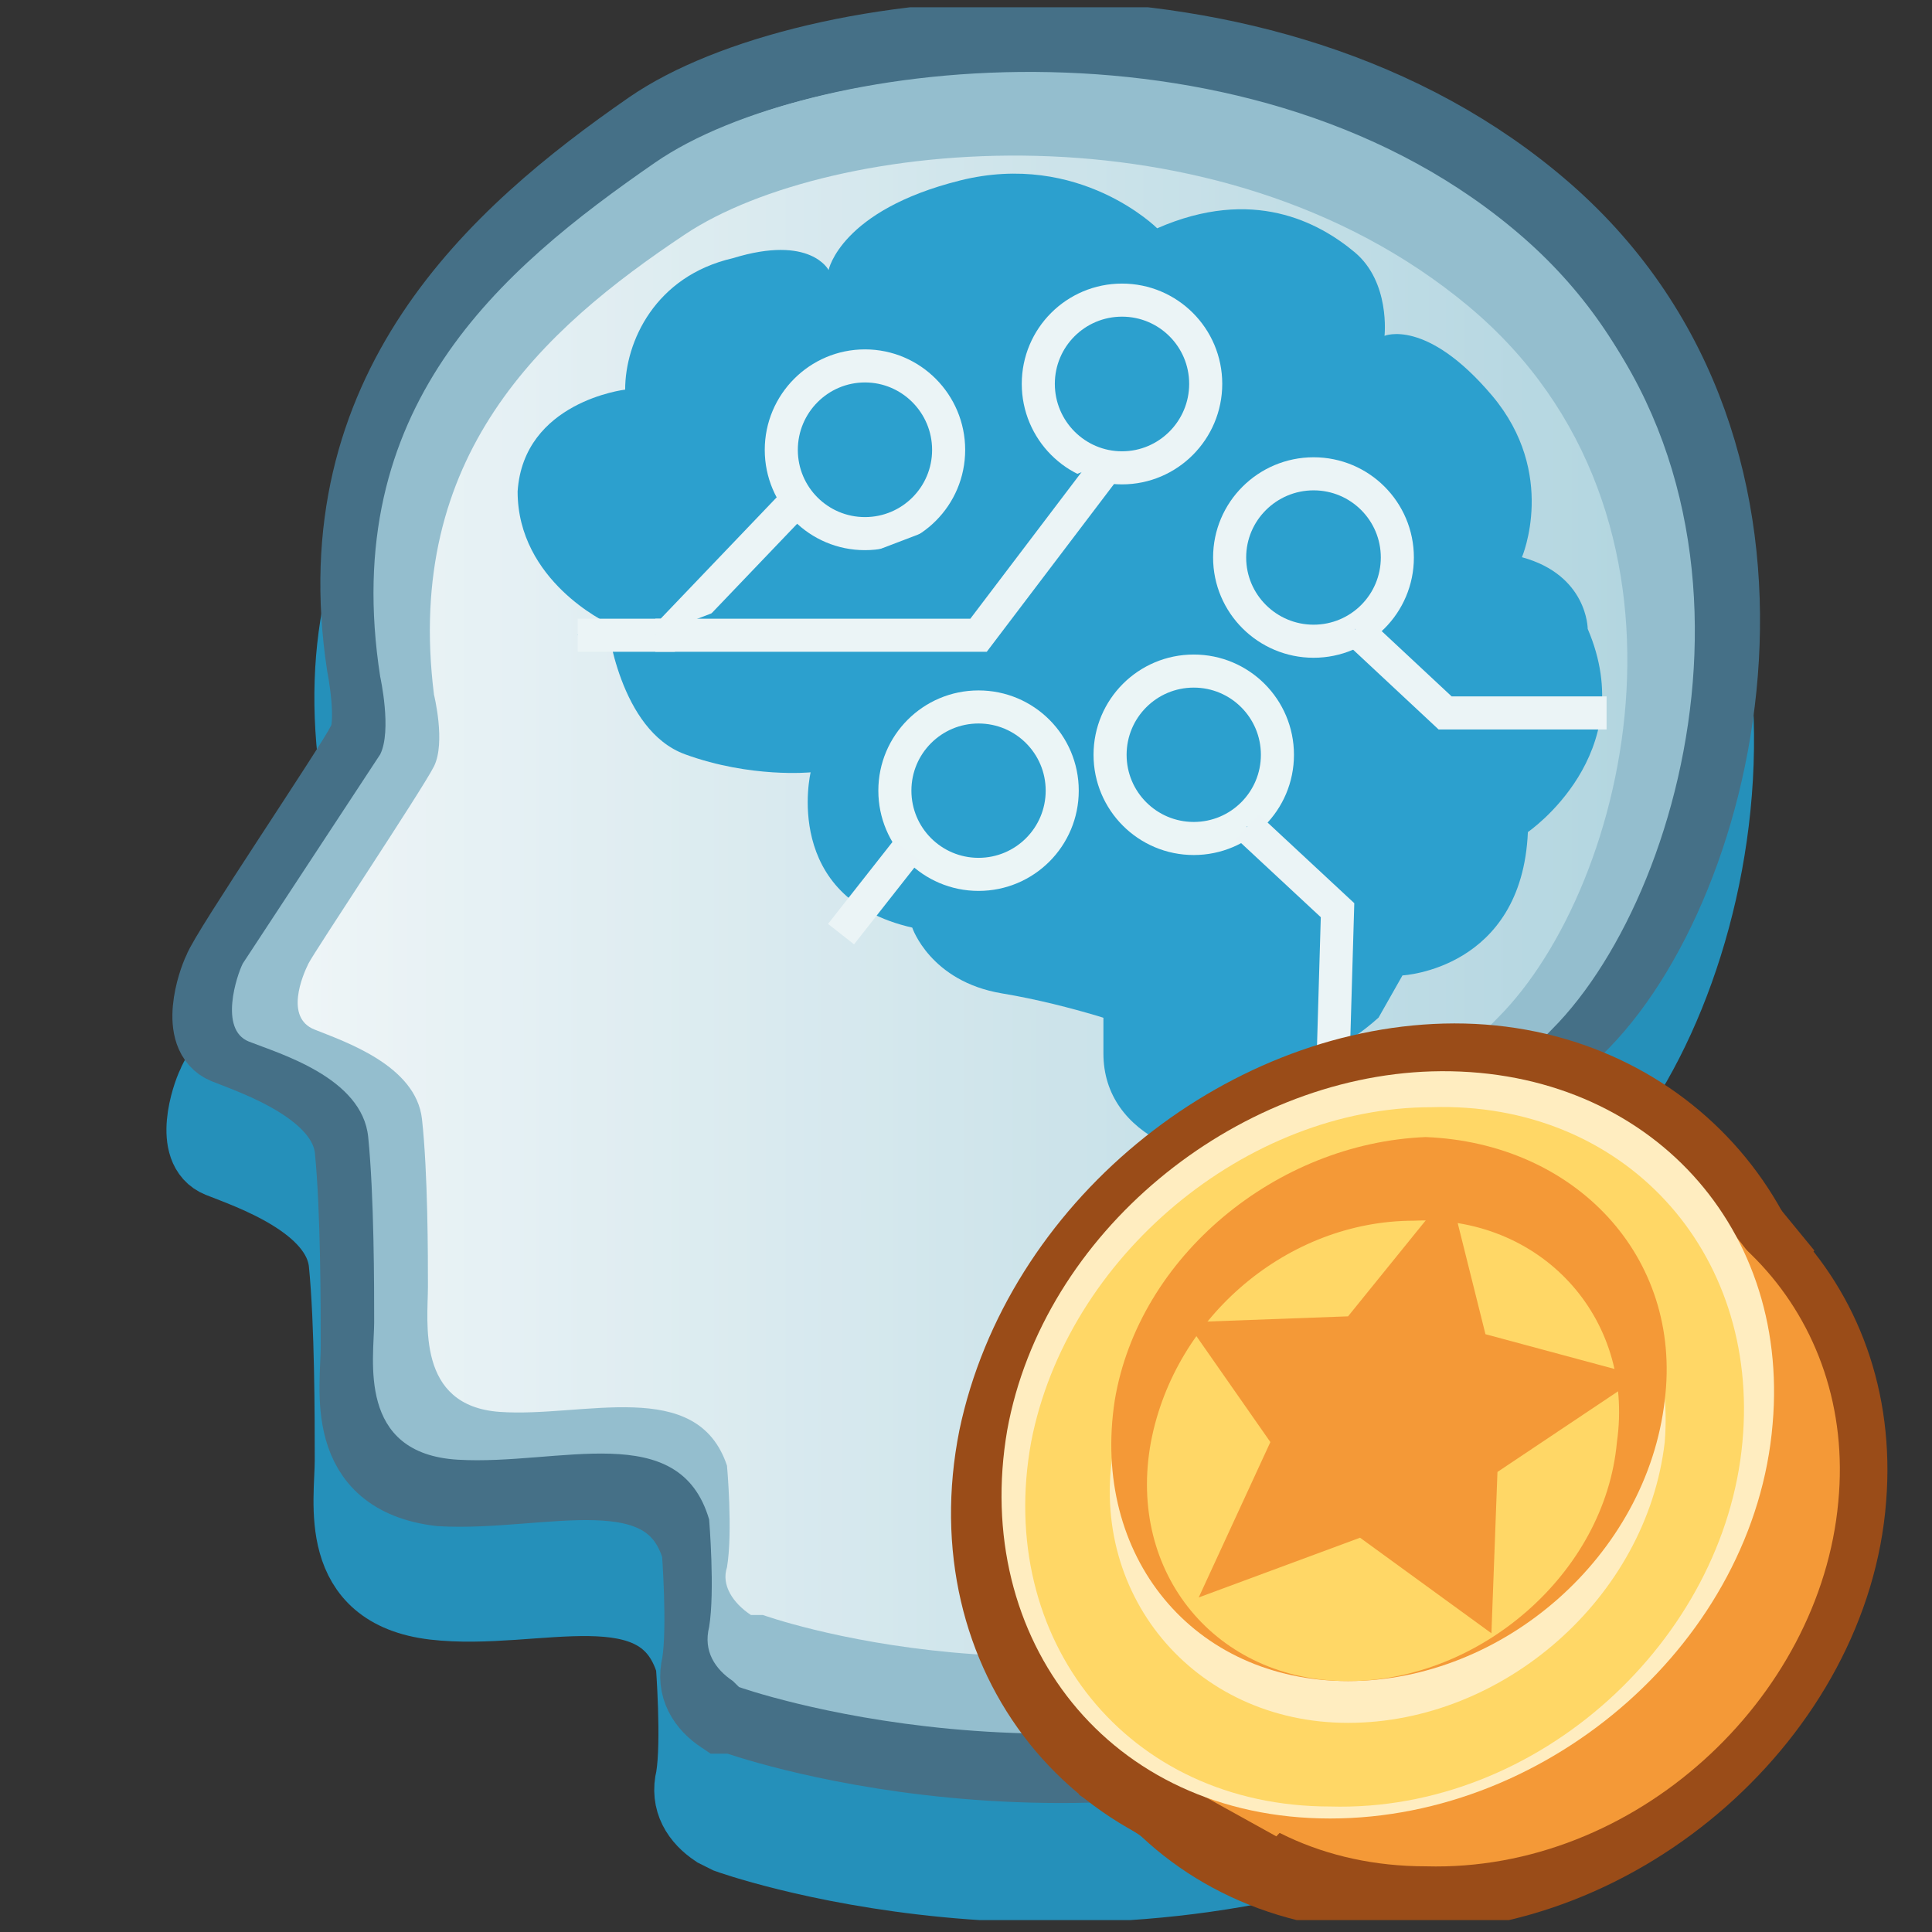 <?xml version="1.0" encoding="UTF-8"?>
<svg xmlns="http://www.w3.org/2000/svg" xmlns:xlink="http://www.w3.org/1999/xlink" width="24px" height="24px" viewBox="0 0 24 24" version="1.1">
  <rect x="0" y="0" width="24" height="24" fill="#333333" stroke="none"/>
  <defs>
    <clipPath id="clip1">
      <path d="M 2 1 L 22 1 L 22 23.852 L 2 23.852 Z M 2 1 "></path>
    </clipPath>
    <clipPath id="clip2">
      <path d="M 0.117 0.09 L 23.883 0.09 L 23.883 23.852 L 0.117 23.852 Z M 0.117 0.09 "></path>
    </clipPath>
    <clipPath id="clip3">
      <path d="M 2 0.09 L 22 0.09 L 22 22 L 2 22 Z M 2 0.09 "></path>
    </clipPath>
    <clipPath id="clip4">
      <path d="M 0.117 0.09 L 23.883 0.09 L 23.883 23.852 L 0.117 23.852 Z M 0.117 0.09 "></path>
    </clipPath>
    <clipPath id="clip5">
      <path d="M 2 0.09 L 22 0.09 L 22 22 L 2 22 Z M 2 0.09 "></path>
    </clipPath>
    <clipPath id="clip6">
      <path d="M 0.117 0.09 L 23.883 0.09 L 23.883 23.852 L 0.117 23.852 Z M 0.117 0.09 "></path>
    </clipPath>
    <filter id="alpha" filterUnits="objectBoundingBox" x="0%" y="0%" width="100%" height="100%">
      <feColorMatrix type="matrix" in="SourceGraphic" values="0 0 0 0 1 0 0 0 0 1 0 0 0 0 1 0 0 0 1 0"></feColorMatrix>
    </filter>
    <mask id="mask0">
      <g filter="url(#alpha)">
        <rect x="0" y="0" width="24" height="24" style="fill:rgb(0%,0%,0%);fill-opacity:0.839;stroke:none;"></rect>
      </g>
    </mask>
    <linearGradient id="linear0" gradientUnits="userSpaceOnUse" x1="5.655" y1="15.025" x2="27.772" y2="15.025" gradientTransform="matrix(0.743,0,0,0.743,-0.438,0.089)">
      <stop offset="0" style="stop-color:rgb(100%,100%,100%);stop-opacity:1;"></stop>
      <stop offset="1" style="stop-color:rgb(72.549%,85.49%,89.412%);stop-opacity:1;"></stop>
    </linearGradient>
    <clipPath id="clip7">
      <rect x="0" y="0" width="24" height="24"></rect>
    </clipPath>
    <g id="surface5" clip-path="url(#clip7)">
      <path style=" stroke:none;fill-rule:nonzero;fill:url(#linear0);" d="M 9.477 20.062 C 9.477 20.062 13.188 21.402 17.199 19.766 C 17.496 19.617 17.645 19.32 17.496 19.023 C 17.273 18.504 16.977 17.613 16.977 17.02 C 16.977 15.98 16.977 14.273 18.609 12.641 C 20.242 11.004 21.355 6.402 18.238 3.801 C 15.117 1.203 10.293 1.723 8.512 2.91 C 6.727 4.098 5.02 5.66 5.391 8.629 C 5.391 8.629 5.539 9.223 5.391 9.52 C 5.242 9.816 3.906 11.82 3.832 11.969 C 3.758 12.117 3.535 12.641 3.906 12.789 C 4.277 12.938 5.168 13.234 5.242 13.902 C 5.316 14.57 5.316 15.609 5.316 15.98 C 5.316 16.426 5.168 17.465 6.207 17.539 C 7.246 17.613 8.66 17.094 9.031 18.207 C 9.031 18.207 9.105 19.023 9.031 19.469 C 8.957 19.691 9.105 19.914 9.328 20.062 Z M 9.477 20.062 "></path>
    </g>
    <clipPath id="clip8">
      <path d="M 1 0.09 L 16 0.09 L 16 14 L 1 14 Z M 1 0.09 "></path>
    </clipPath>
    <clipPath id="clip9">
      <path d="M 2 0.09 L 23.883 0.09 L 23.883 20 L 2 20 Z M 2 0.09 "></path>
    </clipPath>
    <clipPath id="clip10">
      <path d="M 13 13 L 23 13 L 23 23.852 L 13 23.852 Z M 13 13 "></path>
    </clipPath>
    <clipPath id="clip11">
      <path d="M 11 12 L 23 12 L 23 23.852 L 11 23.852 Z M 11 12 "></path>
    </clipPath>
    <clipPath id="clip12">
      <path d="M 12 13 L 23.883 13 L 23.883 23.852 L 12 23.852 Z M 12 13 "></path>
    </clipPath>
    <clipPath id="clip13">
      <path d="M 13 14 L 23 14 L 23 23.852 L 13 23.852 Z M 13 14 "></path>
    </clipPath>
  </defs>
  <g id="surface1">
    <g clip-path="url(#clip1)" clip-rule="nonzero">
      <path style=" stroke:none;fill-rule:nonzero;fill:rgb(14.51%,56.471%,72.941%);fill-opacity:1;" d="M 9.031 22.812 C 9.031 22.812 13.336 24.371 17.867 22.516 C 18.238 22.367 18.387 21.996 18.238 21.625 C 18.016 21.031 17.645 20.062 17.645 19.246 C 17.645 18.059 17.645 16.055 19.5 14.273 C 21.355 12.488 22.617 7.145 19.129 4.098 C 15.637 1.055 9.922 1.723 7.988 3.059 C 6.059 4.395 3.906 6.254 4.426 9.668 C 4.426 9.668 4.574 10.41 4.426 10.633 C 4.277 10.93 2.719 13.234 2.645 13.457 C 2.57 13.605 2.348 14.273 2.719 14.422 C 3.09 14.57 4.203 14.941 4.277 15.684 C 4.352 16.426 4.352 17.613 4.352 18.133 C 4.352 18.652 4.129 19.766 5.391 19.914 C 6.652 20.062 8.211 19.395 8.586 20.66 C 8.586 20.66 8.66 21.625 8.586 22.07 C 8.512 22.367 8.66 22.59 8.883 22.738 Z M 9.031 22.812 "></path>
    </g>
    <g clip-path="url(#clip2)" clip-rule="nonzero">
      <path style="fill:none;stroke-width:1.197;stroke-linecap:butt;stroke-linejoin:miter;stroke:rgb(14.51%,56.471%,72.941%);stroke-opacity:1;stroke-miterlimit:10;" d="M 12.752 30.601 C 12.752 30.601 18.549 32.7 24.651 30.201 C 25.151 30.001 25.351 29.501 25.151 29.002 C 24.851 28.202 24.351 26.898 24.351 25.798 C 24.351 24.199 24.351 21.5 26.85 19.102 C 29.349 16.698 31.048 9.501 26.35 5.398 C 21.647 1.3 13.951 2.2 11.348 3.999 C 8.749 5.798 5.85 8.302 6.55 12.9 C 6.55 12.9 6.75 13.899 6.55 14.199 C 6.35 14.599 4.251 17.702 4.151 18.002 C 4.051 18.202 3.752 19.102 4.251 19.301 C 4.751 19.501 6.25 20.001 6.35 21.001 C 6.45 22 6.45 23.599 6.45 24.299 C 6.45 24.998 6.15 26.498 7.849 26.698 C 9.548 26.898 11.647 25.998 12.152 27.702 C 12.152 27.702 12.252 29.002 12.152 29.601 C 12.052 30.001 12.252 30.301 12.552 30.501 Z M 12.752 30.601 " transform="matrix(0.743,0,0,0.743,-0.438,0.089)"></path>
    </g>
    <g clip-path="url(#clip3)" clip-rule="nonzero">
      <path style=" stroke:none;fill-rule:nonzero;fill:rgb(58.039%,74.51%,80.784%);fill-opacity:1;" d="M 9.105 21.328 C 9.105 21.328 13.41 22.887 17.941 21.031 C 18.312 20.883 18.461 20.512 18.312 20.137 C 18.09 19.543 17.719 18.578 17.719 17.762 C 17.719 16.574 17.719 14.57 19.574 12.785 C 21.43 11.004 22.691 5.66 19.203 2.613 C 15.715 -0.43 9.996 0.238 8.062 1.574 C 6.133 2.91 3.98 4.84 4.5 8.258 C 4.5 8.258 4.648 9 4.5 9.223 C 4.352 9.52 2.793 11.82 2.719 12.043 C 2.645 12.191 2.422 12.859 2.793 13.012 C 3.164 13.16 4.277 13.531 4.352 14.273 C 4.426 15.016 4.426 16.203 4.426 16.723 C 4.426 17.242 4.203 18.355 5.465 18.504 C 6.727 18.578 8.289 17.984 8.66 19.246 C 8.66 19.246 8.734 20.211 8.66 20.66 C 8.586 20.957 8.734 21.18 8.957 21.328 Z M 9.105 21.328 "></path>
    </g>
    <g clip-path="url(#clip4)" clip-rule="nonzero">
      <path style="fill:none;stroke-width:1.197;stroke-linecap:butt;stroke-linejoin:miter;stroke:rgb(27.059%,43.922%,52.941%);stroke-opacity:1;stroke-miterlimit:10;" d="M 12.852 28.602 C 12.852 28.602 18.649 30.701 24.751 28.202 C 25.251 28.002 25.451 27.502 25.251 26.997 C 24.951 26.198 24.451 24.899 24.451 23.799 C 24.451 22.2 24.451 19.501 26.95 17.097 C 29.449 14.699 31.148 7.502 26.45 3.399 C 21.753 -0.699 14.051 0.201 11.447 2 C 8.849 3.799 5.95 6.398 6.65 11.001 C 6.65 11.001 6.85 12 6.65 12.3 C 6.45 12.7 4.351 15.798 4.251 16.098 C 4.151 16.298 3.851 17.197 4.351 17.402 C 4.851 17.602 6.35 18.102 6.45 19.102 C 6.55 20.101 6.55 21.7 6.55 22.4 C 6.55 23.099 6.25 24.599 7.949 24.799 C 9.648 24.899 11.753 24.099 12.252 25.798 C 12.252 25.798 12.352 27.097 12.252 27.702 C 12.152 28.102 12.352 28.402 12.652 28.602 Z M 12.852 28.602 " transform="matrix(0.743,0,0,0.743,-0.438,0.089)"></path>
    </g>
    <g clip-path="url(#clip5)" clip-rule="nonzero">
      <path style=" stroke:none;fill-rule:nonzero;fill:rgb(58.039%,74.51%,80.784%);fill-opacity:1;" d="M 9.18 20.957 C 9.18 20.957 13.336 22.441 17.719 20.66 C 18.016 20.512 18.238 20.137 18.09 19.84 C 17.867 19.246 17.496 18.281 17.496 17.613 C 17.496 16.426 17.496 14.57 19.277 12.789 C 21.059 11.004 22.32 5.883 18.906 2.984 C 15.488 0.09 10.07 0.684 8.137 2.02 C 6.207 3.355 4.203 5.062 4.723 8.406 C 4.723 8.406 4.871 9.074 4.723 9.371 L 3.016 11.969 C 2.941 12.117 2.719 12.789 3.09 12.938 C 3.461 13.086 4.5 13.383 4.574 14.125 C 4.648 14.867 4.648 15.98 4.648 16.426 C 4.648 16.871 4.426 18.059 5.688 18.133 C 6.949 18.207 8.438 17.613 8.809 18.875 C 8.809 18.875 8.883 19.766 8.809 20.211 C 8.734 20.512 8.883 20.734 9.105 20.883 Z M 9.18 20.957 "></path>
    </g>
    <g clip-path="url(#clip6)" clip-rule="nonzero">
      <use xlink:href="#surface5" mask="url(#mask0)"></use>
    </g>
    <path style=" stroke:none;fill-rule:nonzero;fill:rgb(17.255%,62.745%,80.784%);fill-opacity:1;" d="M 14.152 12.789 C 14.152 12.789 15.637 13.977 17.125 12.641 L 17.422 12.117 C 17.422 12.117 18.906 12.043 18.98 10.336 C 18.98 10.336 20.391 9.371 19.723 7.812 C 19.723 7.812 19.723 7.145 18.906 6.922 C 18.906 6.922 19.352 5.883 18.535 4.914 C 17.719 3.949 17.199 4.172 17.199 4.172 C 17.199 4.172 17.273 3.504 16.828 3.133 C 16.383 2.762 15.562 2.316 14.375 2.836 C 14.375 2.836 13.41 1.871 11.926 2.242 C 10.441 2.613 10.293 3.355 10.293 3.355 C 10.293 3.355 10.07 2.91 9.105 3.207 C 8.137 3.43 7.766 4.246 7.766 4.84 C 7.766 4.84 6.504 4.988 6.43 6.105 C 6.43 7.219 7.543 7.738 7.543 7.738 C 7.543 7.738 7.691 9.074 8.512 9.371 C 9.328 9.668 10.07 9.594 10.07 9.594 C 10.07 9.594 9.699 11.152 11.332 11.523 C 11.332 11.523 11.555 12.191 12.445 12.34 C 13.336 12.488 14.152 12.789 14.152 12.789 Z M 14.152 12.789 "></path>
    <path style="fill-rule:nonzero;fill:rgb(17.255%,62.745%,80.784%);fill-opacity:1;stroke-width:0.553;stroke-linecap:butt;stroke-linejoin:miter;stroke:rgb(92.157%,95.686%,96.471%);stroke-opacity:1;stroke-miterlimit:4;" d="M 15.051 8.802 C 15.824 8.802 16.45 8.176 16.45 7.402 C 16.45 6.629 15.824 5.998 15.051 5.998 C 14.278 5.998 13.652 6.629 13.652 7.402 C 13.652 8.176 14.278 8.802 15.051 8.802 Z M 15.051 8.802 " transform="matrix(0.743,0,0,0.743,-0.438,0.089)"></path>
    <path style="fill-rule:nonzero;fill:rgb(17.255%,62.745%,80.784%);fill-opacity:1;stroke-width:0.553;stroke-linecap:butt;stroke-linejoin:miter;stroke:rgb(92.157%,95.686%,96.471%);stroke-opacity:1;stroke-miterlimit:4;" d="M 19.349 7.702 C 20.122 7.702 20.748 7.071 20.748 6.298 C 20.748 5.524 20.122 4.898 19.349 4.898 C 18.575 4.898 17.949 5.524 17.949 6.298 C 17.949 7.071 18.575 7.702 19.349 7.702 Z M 19.349 7.702 " transform="matrix(0.743,0,0,0.743,-0.438,0.089)"></path>
    <path style="fill-rule:nonzero;fill:rgb(17.255%,62.745%,80.784%);fill-opacity:1;stroke-width:0.553;stroke-linecap:butt;stroke-linejoin:miter;stroke:rgb(92.157%,95.686%,96.471%);stroke-opacity:1;stroke-miterlimit:4;" d="M 22.552 10.601 C 23.326 10.601 23.952 9.975 23.952 9.201 C 23.952 8.428 23.326 7.802 22.552 7.802 C 21.779 7.802 21.148 8.428 21.148 9.201 C 21.148 9.975 21.779 10.601 22.552 10.601 Z M 22.552 10.601 " transform="matrix(0.743,0,0,0.743,-0.438,0.089)"></path>
    <path style="fill-rule:nonzero;fill:rgb(17.255%,62.745%,80.784%);fill-opacity:1;stroke-width:0.553;stroke-linecap:butt;stroke-linejoin:miter;stroke:rgb(92.157%,96.078%,96.471%);stroke-opacity:1;stroke-miterlimit:4;" d="M 20.548 13.899 C 21.321 13.899 21.947 13.273 21.947 12.5 C 21.947 11.726 21.321 11.1 20.548 11.1 C 19.775 11.1 19.149 11.726 19.149 12.5 C 19.149 13.273 19.775 13.899 20.548 13.899 Z M 20.548 13.899 " transform="matrix(0.743,0,0,0.743,-0.438,0.089)"></path>
    <path style="fill-rule:nonzero;fill:rgb(17.255%,62.745%,80.784%);fill-opacity:1;stroke-width:0.553;stroke-linecap:butt;stroke-linejoin:miter;stroke:rgb(92.157%,96.078%,96.471%);stroke-opacity:1;stroke-miterlimit:4;" d="M 16.95 14.499 C 17.723 14.499 18.349 13.873 18.349 13.099 C 18.349 12.326 17.723 11.7 16.95 11.7 C 16.177 11.7 15.551 12.326 15.551 13.099 C 15.551 13.873 16.177 14.499 16.95 14.499 Z M 16.95 14.499 " transform="matrix(0.743,0,0,0.743,-0.438,0.089)"></path>
    <path style=" stroke:none;fill-rule:nonzero;fill:rgb(17.255%,62.745%,80.784%);fill-opacity:1;" d="M 7.172 7.887 L 8.289 7.887 L 9.922 6.18 "></path>
    <g clip-path="url(#clip8)" clip-rule="nonzero">
      <path style="fill:none;stroke-width:0.553;stroke-linecap:butt;stroke-linejoin:miter;stroke:rgb(92.157%,95.686%,96.471%);stroke-opacity:1;stroke-miterlimit:10;" d="M 10.248 10.501 L 11.753 10.501 L 13.951 8.202 " transform="matrix(0.743,0,0,0.743,-0.438,0.089)"></path>
    </g>
    <path style=" stroke:none;fill-rule:nonzero;fill:rgb(17.255%,62.745%,80.784%);fill-opacity:1;" d="M 13.781 5.734 L 12.148 7.887 L 8.137 7.887 M 11.258 10.559 L 10.441 11.598 Z M 16.828 7.812 L 17.941 8.852 L 19.945 8.852 M 15.488 10.262 L 16.605 11.301 L 16.531 13.828 "></path>
    <g clip-path="url(#clip9)" clip-rule="nonzero">
      <path style="fill:none;stroke-width:0.553;stroke-linecap:butt;stroke-linejoin:miter;stroke:rgb(92.157%,95.686%,96.471%);stroke-opacity:1;stroke-miterlimit:10;" d="M 19.149 7.602 L 16.95 10.501 L 11.547 10.501 M 15.751 14.099 L 14.651 15.498 M 23.252 10.401 L 24.751 11.8 L 27.45 11.8 M 21.448 13.699 L 22.952 15.098 L 22.852 18.502 " transform="matrix(0.743,0,0,0.743,-0.438,0.089)"></path>
    </g>
    <path style=" stroke:none;fill-rule:nonzero;fill:rgb(17.255%,62.745%,80.784%);fill-opacity:1;" d="M 13.707 12.191 L 13.707 13.086 C 13.707 13.605 14.004 13.977 14.449 14.199 C 15.191 14.422 15.934 13.902 15.934 13.086 L 15.934 12.191 C 15.934 11.598 15.488 11.078 14.82 11.078 C 14.227 11.004 13.707 11.523 13.707 12.191 Z M 13.707 12.191 "></path>
    <g clip-path="url(#clip10)" clip-rule="nonzero">
      <path style=" stroke:none;fill-rule:nonzero;fill:rgb(60.392%,29.804%,9.412%);fill-opacity:1;" d="M 13.699 21.922 L 13.402 22.293 L 14.738 23.184 L 22.539 15.535 L 21.199 13.902 Z M 13.699 21.922 "></path>
    </g>
    <g clip-path="url(#clip11)" clip-rule="nonzero">
      <path style=" stroke:none;fill-rule:nonzero;fill:rgb(60.392%,29.804%,9.412%);fill-opacity:1;" d="M 22.688 17.691 C 22.465 20.734 19.566 23.332 16.449 23.332 C 13.328 23.332 11.324 20.734 11.918 17.766 C 12.512 14.941 15.188 12.789 17.934 12.715 C 20.754 12.641 22.91 14.867 22.688 17.691 Z M 22.688 17.691 "></path>
    </g>
    <g clip-path="url(#clip12)" clip-rule="nonzero">
      <path style=" stroke:none;fill-rule:nonzero;fill:rgb(60.392%,29.804%,9.412%);fill-opacity:1;" d="M 23.43 18.656 C 23.207 21.551 20.383 24.074 17.34 24 C 14.293 24 12.363 21.477 12.957 18.656 C 13.477 15.98 16.152 13.902 18.824 13.902 C 21.57 13.828 23.652 15.906 23.43 18.656 Z M 23.43 18.656 "></path>
    </g>
    <path style=" stroke:none;fill-rule:nonzero;fill:rgb(95.686%,60%,21.569%);fill-opacity:1;" d="M 14.516 22.07 L 15.855 22.812 L 22.164 16.129 L 21.125 14.793 Z M 14.516 22.07 "></path>
    <g clip-path="url(#clip13)" clip-rule="nonzero">
      <path style=" stroke:none;fill-rule:nonzero;fill:rgb(95.686%,60%,21.569%);fill-opacity:1;" d="M 22.836 18.656 C 22.613 21.105 20.309 23.258 17.711 23.184 C 15.188 23.184 13.551 21.105 13.996 18.656 C 14.441 16.352 16.672 14.496 18.973 14.496 C 21.348 14.496 23.059 16.352 22.836 18.656 Z M 22.836 18.656 "></path>
    </g>
    <path style=" stroke:none;fill-rule:nonzero;fill:rgb(100%,92.941%,75.294%);fill-opacity:1;" d="M 22.02 17.691 C 21.797 20.363 19.27 22.59 16.523 22.59 C 13.773 22.59 12.066 20.363 12.512 17.766 C 12.957 15.312 15.336 13.383 17.785 13.309 C 20.383 13.234 22.242 15.164 22.02 17.691 Z M 22.02 17.691 "></path>
    <path style=" stroke:none;fill-rule:nonzero;fill:rgb(100%,84.314%,40%);fill-opacity:1;" d="M 21.645 17.914 C 21.422 20.363 19.121 22.516 16.523 22.441 C 13.996 22.441 12.363 20.363 12.809 17.914 C 13.254 15.609 15.484 13.754 17.785 13.754 C 20.16 13.68 21.867 15.535 21.645 17.914 Z M 21.645 17.914 "></path>
    <path style=" stroke:none;fill-rule:nonzero;fill:rgb(100%,92.941%,75.294%);fill-opacity:1;" d="M 20.68 17.914 C 20.457 19.844 18.676 21.402 16.746 21.402 C 14.816 21.402 13.477 19.77 13.848 17.914 C 14.145 16.129 15.93 14.645 17.711 14.645 C 19.492 14.645 20.828 16.055 20.68 17.914 Z M 20.68 17.914 "></path>
    <path style=" stroke:none;fill-rule:nonzero;fill:rgb(95.686%,60%,21.569%);fill-opacity:1;" d="M 20.68 17.395 C 20.457 19.324 18.676 20.883 16.746 20.883 C 14.816 20.883 13.551 19.324 13.848 17.395 C 14.145 15.609 15.855 14.199 17.711 14.125 C 19.566 14.199 20.902 15.609 20.68 17.395 Z M 20.68 17.395 "></path>
    <path style=" stroke:none;fill-rule:nonzero;fill:rgb(100%,84.314%,40%);fill-opacity:1;" d="M 20.086 17.914 C 19.938 19.547 18.379 20.883 16.746 20.883 C 15.113 20.883 13.996 19.547 14.297 17.914 C 14.594 16.352 16.004 15.164 17.562 15.164 C 19.121 15.09 20.309 16.352 20.086 17.914 Z M 20.086 17.914 "></path>
    <path style=" stroke:none;fill-rule:nonzero;fill:rgb(95.686%,60%,21.569%);fill-opacity:1;" d="M 18.008 14.793 L 18.453 16.574 L 20.383 17.094 L 18.602 18.285 L 18.527 20.289 L 16.895 19.102 L 14.891 19.844 L 15.781 17.914 L 14.742 16.426 L 16.746 16.352 Z M 18.008 14.793 "></path>
  </g>
</svg>
